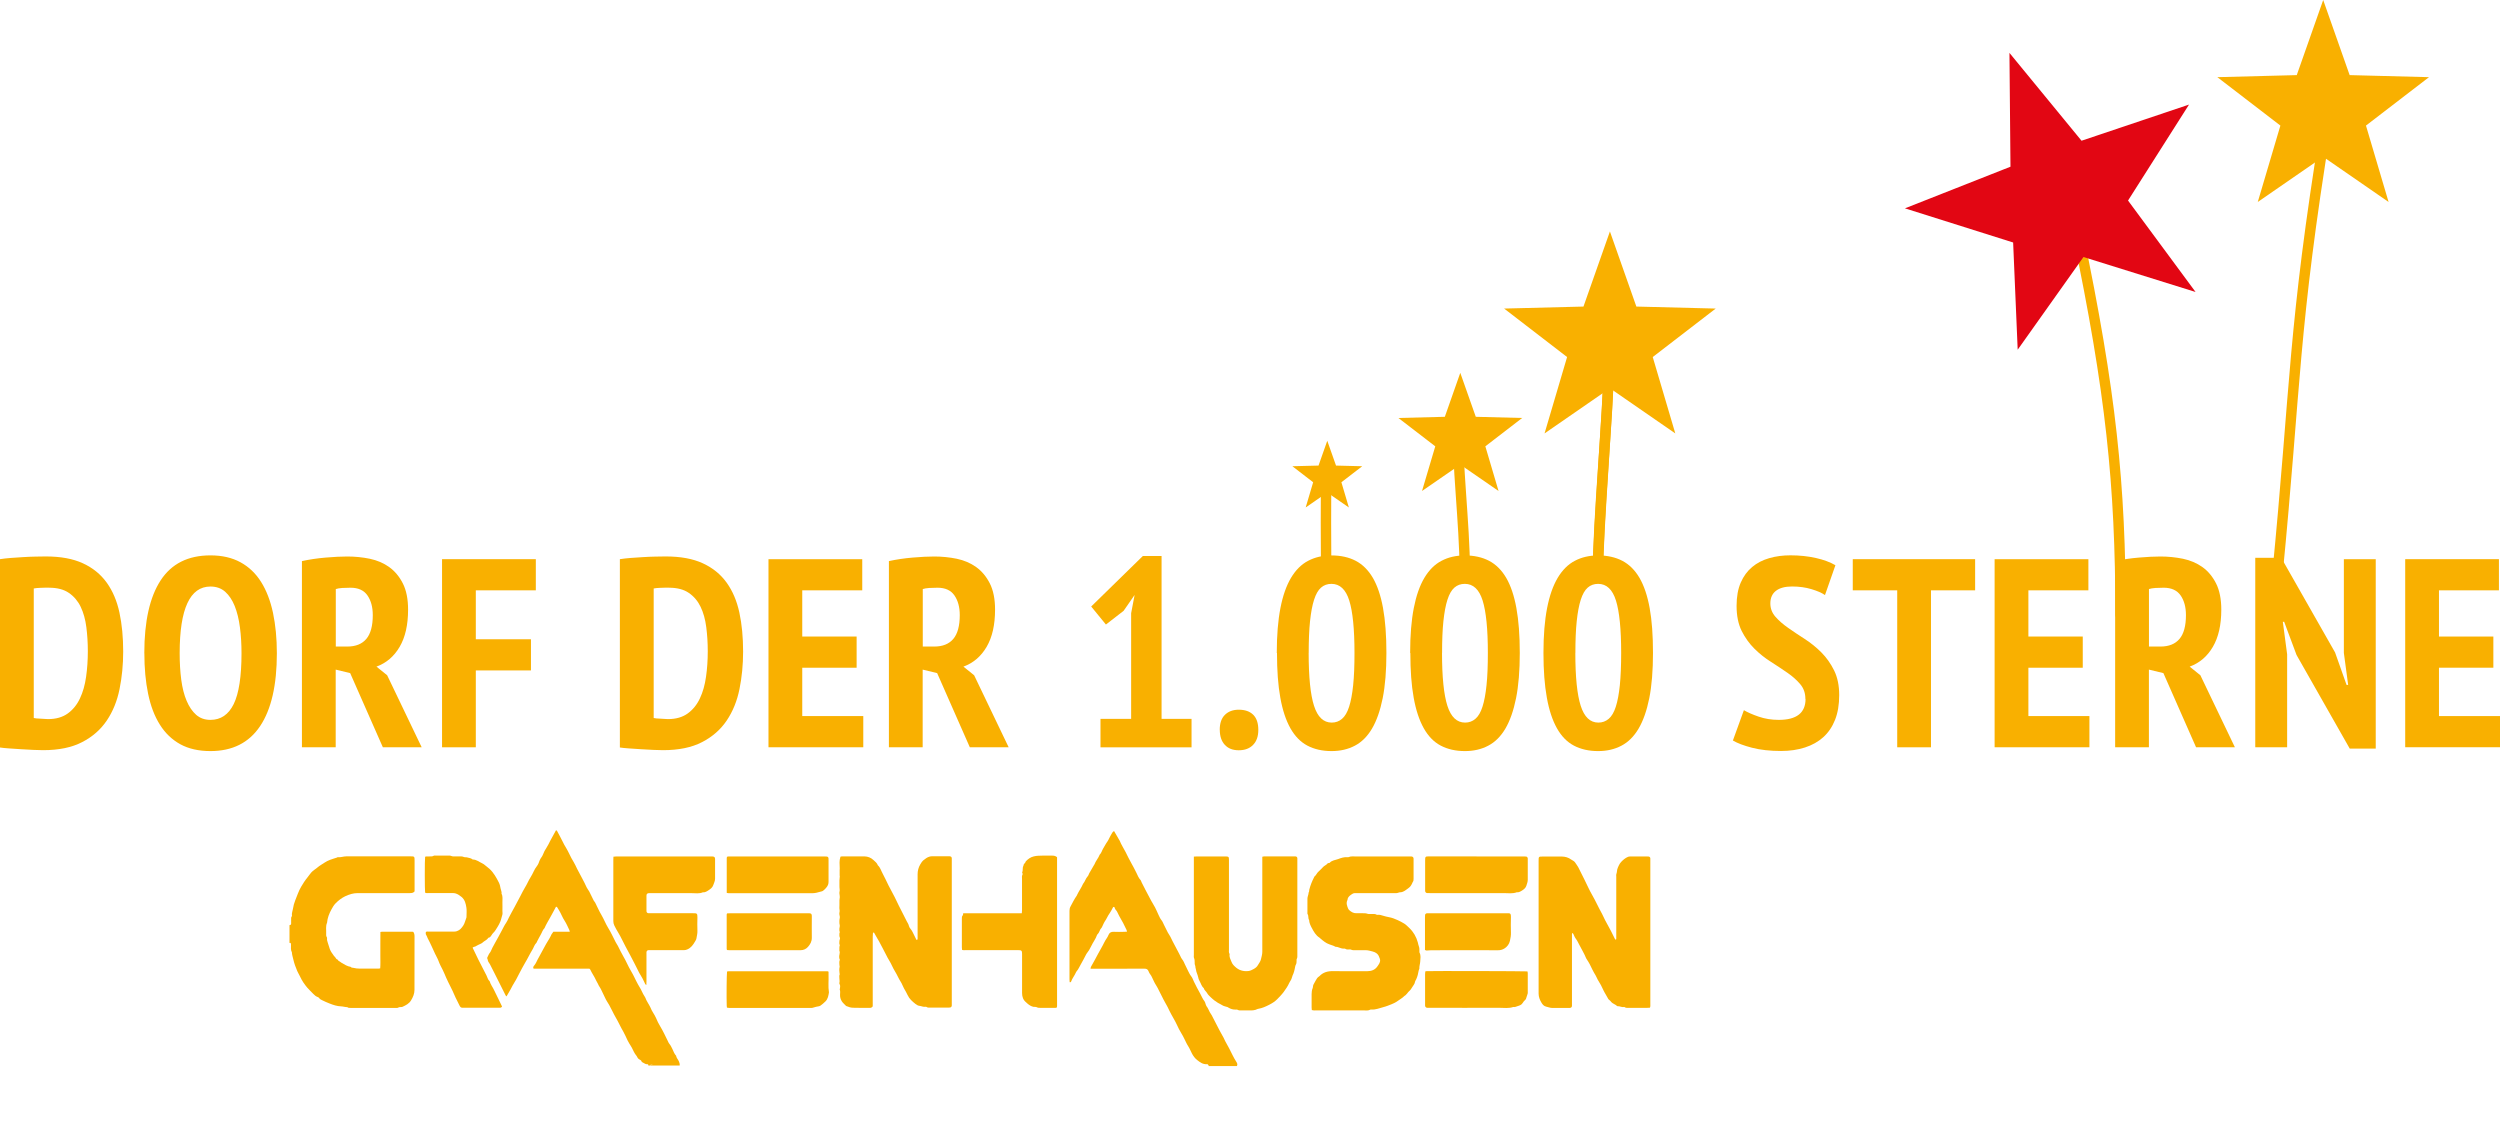<svg width="240" height="110" viewBox="0 0 240 110" fill="none" xmlns="http://www.w3.org/2000/svg">
<g clip-path="url(#clip0_4_172)">
<path d="M2.82759e-05 53.68C0.309 53.631 0.658 53.592 1.041 53.562C1.424 53.532 1.822 53.513 2.225 53.483C2.627 53.459 3.015 53.439 3.394 53.434C3.772 53.424 4.106 53.419 4.395 53.419C5.82 53.419 7.003 53.636 7.956 54.075C8.909 54.513 9.67 55.134 10.245 55.933C10.819 56.731 11.227 57.692 11.467 58.811C11.708 59.93 11.826 61.177 11.826 62.552C11.826 63.809 11.708 65.007 11.477 66.15C11.246 67.294 10.839 68.299 10.254 69.167C9.67 70.034 8.884 70.729 7.887 71.242C6.895 71.759 5.643 72.016 4.135 72.016C3.914 72.016 3.61 72.006 3.236 71.991C2.858 71.976 2.465 71.952 2.053 71.927C1.64 71.902 1.247 71.878 0.869 71.848C0.491 71.819 0.201 71.794 -0.005 71.759V53.675L2.82759e-05 53.68ZM4.729 56.416C4.454 56.416 4.174 56.416 3.895 56.431C3.61 56.441 3.394 56.46 3.241 56.495V68.93C3.29 68.945 3.384 68.96 3.511 68.97C3.639 68.98 3.777 68.984 3.924 68.994C4.071 69.004 4.209 69.009 4.337 69.019C4.464 69.029 4.553 69.034 4.607 69.034C5.378 69.034 6.011 68.851 6.507 68.492C7.003 68.132 7.396 67.649 7.676 67.047C7.961 66.446 8.157 65.751 8.265 64.972C8.378 64.189 8.432 63.37 8.432 62.508C8.432 61.719 8.383 60.95 8.29 60.211C8.197 59.472 8.015 58.821 7.75 58.264C7.485 57.707 7.106 57.259 6.62 56.923C6.134 56.588 5.5 56.421 4.729 56.421V56.416Z" fill="#F9B000"/>
<path d="M13.854 62.71C13.854 59.649 14.375 57.318 15.421 55.716C16.467 54.114 18.058 53.316 20.204 53.316C21.319 53.316 22.277 53.537 23.082 53.976C23.888 54.415 24.546 55.041 25.061 55.859C25.577 56.677 25.955 57.663 26.206 58.826C26.451 59.989 26.579 61.281 26.579 62.71C26.579 65.771 26.044 68.102 24.973 69.704C23.902 71.306 22.311 72.104 20.204 72.104C19.075 72.104 18.107 71.883 17.312 71.449C16.516 71.01 15.858 70.384 15.347 69.566C14.832 68.748 14.458 67.762 14.218 66.599C13.977 65.436 13.859 64.144 13.859 62.715L13.854 62.71ZM17.248 62.71C17.248 63.622 17.297 64.47 17.4 65.253C17.503 66.037 17.675 66.712 17.916 67.279C18.156 67.846 18.461 68.294 18.829 68.62C19.198 68.945 19.654 69.108 20.204 69.108C21.196 69.108 21.943 68.6 22.439 67.585C22.935 66.569 23.185 64.943 23.185 62.71C23.185 61.833 23.136 61.005 23.033 60.221C22.93 59.437 22.763 58.757 22.532 58.18C22.301 57.604 21.997 57.15 21.619 56.81C21.241 56.475 20.769 56.307 20.204 56.307C18.235 56.307 17.248 58.442 17.248 62.705V62.71Z" fill="#F9B000"/>
<path d="M28.995 53.863C29.697 53.71 30.454 53.596 31.259 53.528C32.065 53.459 32.757 53.424 33.341 53.424C34.078 53.424 34.8 53.498 35.502 53.641C36.205 53.789 36.828 54.055 37.364 54.439C37.899 54.824 38.341 55.351 38.675 56.012C39.009 56.672 39.176 57.515 39.176 58.525C39.176 59.989 38.906 61.177 38.365 62.099C37.825 63.02 37.084 63.651 36.141 63.996L37.167 64.825L40.482 71.74H36.755L33.616 64.618L32.227 64.282V71.74H28.985V53.858L28.995 53.863ZM32.236 62.069H33.341C34.147 62.069 34.756 61.823 35.168 61.335C35.581 60.847 35.787 60.083 35.787 59.053C35.787 58.279 35.615 57.648 35.271 57.155C34.928 56.662 34.387 56.421 33.651 56.421C33.376 56.421 33.111 56.431 32.855 56.445C32.6 56.465 32.394 56.495 32.236 56.549V62.069Z" fill="#F9B000"/>
<path d="M42.442 53.68H51.439V56.672H45.678V61.369H50.972V64.361H45.678V71.74H42.437V53.68H42.442Z" fill="#F9B000"/>
<path d="M59.513 53.68C59.822 53.631 60.171 53.592 60.554 53.562C60.937 53.532 61.335 53.513 61.737 53.483C62.14 53.459 62.528 53.439 62.906 53.434C63.284 53.424 63.618 53.419 63.908 53.419C65.332 53.419 66.516 53.636 67.469 54.075C68.421 54.513 69.183 55.134 69.757 55.933C70.332 56.731 70.739 57.692 70.98 58.811C71.221 59.93 71.338 61.177 71.338 62.552C71.338 63.809 71.221 65.007 70.99 66.15C70.759 67.294 70.351 68.299 69.767 69.167C69.183 70.034 68.397 70.729 67.4 71.242C66.408 71.759 65.155 72.016 63.648 72.016C63.427 72.016 63.122 72.006 62.749 71.991C62.371 71.976 61.978 71.952 61.565 71.927C61.153 71.902 60.76 71.878 60.382 71.848C60.004 71.819 59.714 71.794 59.508 71.759V53.675L59.513 53.68ZM64.242 56.416C63.967 56.416 63.687 56.416 63.407 56.431C63.122 56.441 62.906 56.46 62.754 56.495V68.93C62.803 68.945 62.896 68.96 63.024 68.97C63.152 68.98 63.289 68.984 63.437 68.994C63.584 69.004 63.721 69.009 63.849 69.019C63.977 69.029 64.065 69.034 64.119 69.034C64.89 69.034 65.524 68.851 66.02 68.492C66.516 68.132 66.909 67.649 67.189 67.047C67.474 66.446 67.67 65.751 67.778 64.972C67.891 64.189 67.945 63.37 67.945 62.508C67.945 61.719 67.896 60.95 67.802 60.211C67.709 59.472 67.528 58.821 67.262 58.264C66.997 57.707 66.619 57.259 66.133 56.923C65.647 56.588 65.013 56.421 64.242 56.421V56.416Z" fill="#F9B000"/>
<path d="M73.779 53.68H82.776V56.672H77.016V61.108H82.236V64.1H77.016V68.743H82.875V71.735H73.774V53.675L73.779 53.68Z" fill="#F9B000"/>
<path d="M85.345 53.863C86.047 53.71 86.803 53.596 87.609 53.528C88.414 53.459 89.107 53.424 89.691 53.424C90.428 53.424 91.15 53.498 91.852 53.641C92.554 53.789 93.178 54.055 93.713 54.439C94.249 54.824 94.691 55.351 95.025 56.012C95.359 56.672 95.526 57.515 95.526 58.525C95.526 59.989 95.255 61.177 94.715 62.099C94.175 63.02 93.433 63.651 92.49 63.996L93.517 64.825L96.832 71.74H93.104L89.966 64.618L88.576 64.282V71.74H85.335V53.858L85.345 53.863ZM88.586 62.069H89.691C90.497 62.069 91.106 61.823 91.518 61.335C91.931 60.847 92.137 60.083 92.137 59.053C92.137 58.279 91.965 57.648 91.621 57.155C91.278 56.662 90.737 56.421 90.001 56.421C89.726 56.421 89.46 56.431 89.205 56.445C88.95 56.465 88.743 56.495 88.586 56.549V62.069Z" fill="#F9B000"/>
<path d="M105.657 69.009H108.589V58.87L108.923 57.116L107.867 58.639L106.168 59.955L104.754 58.225L109.714 53.375H111.511V69.009H114.389V71.745H105.647V69.009H105.657Z" fill="#F9B000"/>
<path d="M117.095 70.064C117.095 69.428 117.262 68.945 117.596 68.62C117.93 68.294 118.372 68.132 118.922 68.132C119.521 68.132 119.983 68.294 120.312 68.62C120.636 68.945 120.798 69.428 120.798 70.064C120.798 70.7 120.631 71.163 120.297 71.508C119.963 71.853 119.506 72.025 118.922 72.025C118.338 72.025 117.91 71.853 117.586 71.508C117.262 71.163 117.1 70.68 117.1 70.064H117.095Z" fill="#F9B000"/>
<path d="M122.571 62.685C122.571 61 122.689 59.565 122.92 58.377C123.15 57.19 123.489 56.224 123.936 55.474C124.383 54.725 124.928 54.178 125.581 53.838C126.235 53.493 126.976 53.321 127.821 53.321C128.71 53.321 129.486 53.493 130.149 53.838C130.807 54.183 131.357 54.73 131.794 55.474C132.231 56.224 132.555 57.19 132.771 58.377C132.987 59.565 133.095 61 133.095 62.685C133.095 64.371 132.978 65.84 132.737 67.033C132.496 68.225 132.152 69.201 131.71 69.951C131.268 70.7 130.718 71.247 130.065 71.587C129.412 71.932 128.67 72.104 127.831 72.104C126.942 72.104 126.166 71.927 125.503 71.577C124.845 71.227 124.3 70.665 123.872 69.901C123.445 69.137 123.121 68.161 122.91 66.974C122.694 65.786 122.591 64.361 122.591 62.69L122.571 62.685ZM125.631 62.685C125.631 64.992 125.802 66.683 126.146 67.757C126.49 68.832 127.055 69.369 127.845 69.369C128.224 69.369 128.553 69.251 128.833 69.009C129.117 68.768 129.343 68.383 129.515 67.846C129.687 67.314 129.815 66.624 129.903 65.781C129.992 64.938 130.031 63.908 130.031 62.685C130.031 60.398 129.864 58.722 129.53 57.653C129.196 56.588 128.626 56.051 127.821 56.051C127.428 56.051 127.094 56.169 126.819 56.411C126.544 56.652 126.323 57.037 126.151 57.574C125.979 58.106 125.852 58.797 125.763 59.639C125.675 60.482 125.635 61.498 125.635 62.685H125.631Z" fill="#F9B000"/>
<path d="M135.374 62.685C135.374 61 135.492 59.565 135.723 58.377C135.954 57.19 136.293 56.224 136.739 55.474C137.186 54.725 137.731 54.178 138.385 53.838C139.038 53.493 139.779 53.321 140.624 53.321C141.513 53.321 142.289 53.493 142.952 53.838C143.61 54.183 144.16 54.73 144.597 55.474C145.034 56.224 145.358 57.19 145.574 58.377C145.791 59.565 145.899 61 145.899 62.685C145.899 64.371 145.781 65.84 145.54 67.033C145.299 68.225 144.956 69.201 144.514 69.951C144.072 70.7 143.522 71.247 142.868 71.587C142.215 71.932 141.474 72.104 140.634 72.104C139.745 72.104 138.969 71.927 138.306 71.577C137.643 71.227 137.103 70.665 136.676 69.901C136.248 69.137 135.924 68.161 135.713 66.974C135.497 65.786 135.394 64.361 135.394 62.69L135.374 62.685ZM138.434 62.685C138.434 64.992 138.606 66.683 138.949 67.757C139.293 68.832 139.858 69.369 140.649 69.369C141.027 69.369 141.356 69.251 141.636 69.009C141.921 68.768 142.147 68.383 142.318 67.846C142.49 67.314 142.618 66.624 142.706 65.781C142.795 64.938 142.834 63.908 142.834 62.685C142.834 60.398 142.667 58.722 142.333 57.653C141.999 56.588 141.43 56.051 140.624 56.051C140.231 56.051 139.897 56.169 139.622 56.411C139.347 56.652 139.126 57.037 138.954 57.574C138.782 58.106 138.655 58.797 138.566 59.639C138.478 60.482 138.439 61.498 138.439 62.685H138.434Z" fill="#F9B000"/>
<path d="M148.172 62.685C148.172 61 148.29 59.565 148.521 58.377C148.752 57.19 149.091 56.224 149.538 55.474C149.985 54.725 150.53 54.178 151.183 53.838C151.836 53.493 152.578 53.321 153.418 53.321C154.306 53.321 155.082 53.493 155.745 53.838C156.403 54.183 156.954 54.73 157.391 55.474C157.828 56.224 158.152 57.19 158.368 58.377C158.584 59.565 158.687 61 158.687 62.685C158.687 64.371 158.569 65.84 158.329 67.033C158.088 68.23 157.744 69.201 157.302 69.951C156.86 70.7 156.31 71.247 155.657 71.587C155.004 71.932 154.262 72.104 153.418 72.104C152.529 72.104 151.753 71.927 151.09 71.577C150.427 71.227 149.886 70.665 149.459 69.901C149.032 69.137 148.708 68.161 148.497 66.974C148.281 65.786 148.172 64.361 148.172 62.69V62.685ZM151.232 62.685C151.232 64.992 151.404 66.683 151.748 67.757C152.092 68.832 152.656 69.369 153.442 69.369C153.82 69.369 154.149 69.251 154.434 69.009C154.719 68.768 154.945 68.383 155.117 67.846C155.289 67.314 155.416 66.624 155.505 65.781C155.588 64.938 155.632 63.908 155.632 62.685C155.632 60.398 155.465 58.722 155.132 57.653C154.798 56.588 154.228 56.051 153.422 56.051C153.03 56.051 152.696 56.169 152.421 56.411C152.146 56.652 151.925 57.037 151.753 57.574C151.581 58.106 151.453 58.797 151.365 59.639C151.276 60.482 151.237 61.498 151.237 62.685H151.232Z" fill="#F9B000"/>
<path d="M173.317 67.097C173.317 66.545 173.155 66.076 172.831 65.692C172.507 65.308 172.099 64.938 171.608 64.598C171.117 64.258 170.587 63.903 170.012 63.538C169.438 63.178 168.907 62.754 168.421 62.271C167.935 61.788 167.527 61.221 167.198 60.566C166.874 59.91 166.712 59.112 166.712 58.166C166.712 57.288 166.844 56.544 167.11 55.933C167.375 55.322 167.738 54.824 168.205 54.434C168.671 54.045 169.217 53.764 169.85 53.582C170.484 53.399 171.161 53.311 171.883 53.311C172.757 53.311 173.573 53.399 174.324 53.567C175.08 53.739 175.704 53.971 176.2 54.262L175.198 57.126C174.904 56.919 174.471 56.731 173.902 56.559C173.327 56.386 172.708 56.303 172.035 56.303C171.363 56.303 170.852 56.441 170.493 56.717C170.135 56.992 169.953 57.397 169.953 57.929C169.953 58.412 170.115 58.836 170.439 59.206C170.764 59.575 171.171 59.935 171.662 60.275C172.148 60.62 172.684 60.975 173.258 61.345C173.833 61.714 174.363 62.143 174.854 62.636C175.341 63.124 175.748 63.701 176.077 64.366C176.401 65.026 176.564 65.815 176.564 66.727C176.564 67.639 176.431 68.432 176.166 69.103C175.901 69.773 175.522 70.33 175.036 70.769C174.55 71.207 173.961 71.538 173.273 71.759C172.59 71.981 171.824 72.094 170.985 72.094C169.924 72.094 168.991 71.991 168.195 71.784C167.399 71.577 166.786 71.345 166.358 71.089L167.414 68.176C167.758 68.383 168.229 68.59 168.829 68.797C169.428 69.004 170.071 69.108 170.759 69.108C172.473 69.108 173.332 68.437 173.332 67.097H173.317Z" fill="#F9B000"/>
<path d="M189.617 56.672H185.374V71.74H182.133V56.672H177.865V53.68H189.612V56.672H189.617Z" fill="#F9B000"/>
<path d="M191.488 53.68H200.485V56.672H194.725V61.108H199.945V64.1H194.725V68.743H200.584V71.735H191.483V53.675L191.488 53.68Z" fill="#F9B000"/>
<path d="M203.059 53.863C203.761 53.71 204.513 53.596 205.323 53.528C206.128 53.459 206.821 53.424 207.405 53.424C208.142 53.424 208.859 53.498 209.566 53.641C210.268 53.789 210.892 54.055 211.432 54.439C211.972 54.824 212.41 55.351 212.744 56.012C213.077 56.672 213.244 57.515 213.244 58.525C213.244 59.989 212.974 61.177 212.434 62.099C211.894 63.02 211.152 63.651 210.209 63.996L211.236 64.825L214.551 71.74H210.823L207.685 64.618L206.295 64.282V71.74H203.054V53.858L203.059 53.863ZM206.3 62.069H207.405C208.211 62.069 208.82 61.823 209.232 61.335C209.645 60.847 209.851 60.083 209.851 59.053C209.851 58.279 209.679 57.648 209.335 57.155C208.991 56.667 208.451 56.421 207.715 56.421C207.44 56.421 207.174 56.431 206.919 56.445C206.664 56.465 206.457 56.495 206.3 56.549V62.069Z" fill="#F9B000"/>
<path d="M220.464 62.868L219.28 59.694H219.152L219.565 62.813V71.74H216.505V53.552H219L224.167 62.636L225.272 65.756H225.424L225.011 62.685V53.68H228.071V71.868H225.576L220.459 62.863L220.464 62.868Z" fill="#F9B000"/>
<path d="M230.9 53.68H239.897V56.672H234.141V61.108H239.362V64.1H234.141V68.743H240V71.735H230.9V53.675V53.68Z" fill="#F9B000"/>
<path d="M127.31 54.745C127.3 52.034 127.261 48.357 127.335 45.646" stroke="#F9B000" stroke-miterlimit="10"/>
<path d="M140.619 54.745C140.604 50.299 139.858 44.483 139.966 40.298" stroke="#F9B000" stroke-linecap="round" stroke-linejoin="round"/>
<path d="M140.187 35.793L138.704 40.013L134.245 40.126L137.786 42.847L136.514 47.135L140.187 44.601L143.861 47.135L142.593 42.847L146.129 40.126L141.675 40.013L140.187 35.793Z" fill="#F9B000"/>
<path d="M153.403 55.055C153.398 51.093 154.4 38.938 154.459 34.98L153.403 55.055Z" fill="#032859"/>
<path d="M153.403 55.055C153.398 51.093 154.4 38.938 154.459 34.98" stroke="#F9B000" stroke-miterlimit="10"/>
<path d="M153.403 55.055C153.393 50.067 154.385 39.84 154.459 34.98" stroke="#F9B000" stroke-linecap="round" stroke-linejoin="round"/>
<path d="M218.612 55.346C220.439 36.666 220.105 31.732 223.317 11.923" stroke="#F9B000" stroke-linecap="round" stroke-linejoin="round"/>
<path d="M203.579 59.028C203.56 46.391 202.661 37.721 199.449 22.283" stroke="#F9B000" stroke-linecap="round" stroke-linejoin="round"/>
<path d="M62.238 102.294C62.248 102.22 62.219 102.161 62.145 102.166C61.998 102.175 61.885 102.102 61.767 102.033C61.688 101.988 61.6 101.964 61.565 101.85C61.551 101.801 61.482 101.761 61.428 101.732C61.31 101.673 61.222 101.594 61.172 101.471C61.143 101.397 61.084 101.333 61.035 101.269C60.878 101.062 60.78 100.82 60.662 100.588C60.598 100.46 60.51 100.342 60.436 100.219C60.367 100.1 60.298 99.987 60.239 99.864C60.102 99.583 59.989 99.292 59.832 99.026C59.567 98.582 59.365 98.104 59.1 97.661C58.874 97.276 58.702 96.862 58.481 96.478C58.417 96.359 58.339 96.251 58.27 96.133C58.231 96.069 58.191 96.009 58.162 95.945C58 95.61 57.843 95.27 57.676 94.935C57.597 94.777 57.479 94.644 57.416 94.477C57.371 94.363 57.288 94.26 57.239 94.146C57.077 93.772 56.831 93.446 56.664 93.077C56.654 93.052 56.62 93.032 56.581 92.993C54.803 92.993 53.005 92.993 51.223 92.993C51.139 92.86 51.228 92.756 51.282 92.692C51.429 92.52 51.508 92.318 51.606 92.126C51.763 91.82 51.93 91.524 52.097 91.224C52.308 90.834 52.519 90.44 52.76 90.065C52.834 89.952 52.878 89.824 52.941 89.705C52.991 89.617 53.054 89.538 53.118 89.449H54.7C54.685 89.38 54.68 89.331 54.66 89.291C54.513 88.996 54.39 88.68 54.209 88.404C53.992 88.084 53.87 87.714 53.668 87.389C53.605 87.285 53.541 87.172 53.472 87.073C53.462 87.054 53.413 87.059 53.374 87.049C53.187 87.394 53.01 87.744 52.814 88.084C52.627 88.419 52.426 88.744 52.274 89.099C52.087 89.281 52.028 89.533 51.9 89.745C51.778 89.952 51.675 90.164 51.562 90.376C51.537 90.42 51.527 90.479 51.493 90.514C51.306 90.691 51.247 90.943 51.12 91.154C50.864 91.569 50.663 92.012 50.407 92.431C50.196 92.776 50.024 93.141 49.828 93.496C49.685 93.757 49.563 94.038 49.401 94.284C49.253 94.501 49.15 94.738 49.023 94.965C48.89 95.186 48.767 95.413 48.625 95.655C48.59 95.615 48.556 95.595 48.541 95.561C48.188 94.856 47.834 94.151 47.48 93.446C47.333 93.151 47.181 92.855 47.029 92.559C46.994 92.495 46.955 92.436 46.911 92.377C46.822 92.268 46.837 92.121 46.773 92.002C46.758 91.973 46.773 91.918 46.798 91.884C46.876 91.751 46.911 91.598 47.019 91.475C47.127 91.342 47.181 91.164 47.259 91.007C47.441 90.647 47.652 90.302 47.844 89.942C47.967 89.715 48.089 89.489 48.212 89.257C48.33 89.04 48.433 88.808 48.581 88.606C48.688 88.458 48.757 88.276 48.841 88.108C49.018 87.758 49.214 87.413 49.401 87.069C49.592 86.723 49.774 86.374 49.956 86.023C50.103 85.748 50.231 85.462 50.398 85.2C50.599 84.885 50.731 84.53 50.933 84.22C51.164 83.87 51.282 83.466 51.547 83.14C51.67 82.992 51.733 82.79 51.802 82.608C51.881 82.391 52.062 82.233 52.136 82.011C52.21 81.799 52.323 81.593 52.45 81.405C52.603 81.178 52.711 80.932 52.834 80.695C53.005 80.365 53.192 80.045 53.379 79.7C53.413 79.724 53.462 79.739 53.477 79.769C53.659 80.109 53.845 80.444 54.012 80.789C54.115 80.996 54.214 81.198 54.341 81.39C54.469 81.588 54.567 81.809 54.675 82.021C54.798 82.263 54.906 82.504 55.058 82.731C55.191 82.938 55.284 83.175 55.397 83.397C55.702 83.998 56.045 84.575 56.32 85.191C56.384 85.329 56.492 85.447 56.566 85.58C56.689 85.812 56.802 86.043 56.91 86.28C56.964 86.393 57.013 86.507 57.101 86.6C57.131 86.63 57.145 86.669 57.165 86.709C57.357 87.088 57.524 87.483 57.74 87.842C57.98 88.246 58.142 88.69 58.388 89.084C58.658 89.518 58.864 89.981 59.095 90.43C59.159 90.558 59.247 90.676 59.316 90.805C59.483 91.125 59.63 91.46 59.817 91.771C60.102 92.244 60.298 92.761 60.583 93.23C60.834 93.639 61.011 94.082 61.246 94.501C61.33 94.654 61.428 94.797 61.511 94.955C61.595 95.112 61.664 95.275 61.747 95.433C61.831 95.591 61.949 95.733 62.002 95.896C62.052 96.049 62.15 96.167 62.214 96.305C62.282 96.443 62.386 96.571 62.44 96.714C62.572 97.079 62.828 97.375 62.98 97.73C63.093 97.996 63.215 98.267 63.368 98.508C63.657 98.977 63.879 99.479 64.124 99.967C64.163 100.051 64.198 100.145 64.262 100.214C64.389 100.357 64.458 100.529 64.546 100.697C64.659 100.919 64.723 101.165 64.905 101.347C64.93 101.549 65.082 101.692 65.165 101.87C65.229 102.008 65.268 102.141 65.249 102.294H62.666C62.562 102.121 62.543 102.121 62.43 102.269C62.425 102.279 62.42 102.284 62.415 102.294H62.224H62.238Z" fill="#F9B000"/>
<path d="M116.034 102.294C116.005 102.249 115.975 102.21 115.946 102.175C115.916 102.171 115.892 102.161 115.872 102.161C115.484 102.195 115.199 101.978 114.924 101.761C114.713 101.594 114.551 101.377 114.424 101.131C114.301 100.894 114.203 100.643 114.055 100.416C113.913 100.199 113.815 99.957 113.697 99.726C113.603 99.543 113.515 99.356 113.402 99.184C113.24 98.927 113.107 98.656 112.985 98.385C112.773 97.922 112.489 97.498 112.268 97.04C112.209 96.916 112.155 96.793 112.091 96.675C111.963 96.438 111.826 96.207 111.703 95.97C111.506 95.591 111.325 95.206 111.128 94.831C111.025 94.629 110.883 94.447 110.789 94.235C110.721 94.082 110.647 93.934 110.573 93.782C110.539 93.708 110.5 93.639 110.446 93.57C110.367 93.476 110.308 93.363 110.264 93.249C110.19 93.052 110.067 92.988 109.856 92.993C108.628 93.003 107.396 92.998 106.168 92.998C105.78 92.998 105.392 92.998 104.999 92.998C104.906 92.998 104.812 92.998 104.69 92.998C104.709 92.919 104.709 92.855 104.734 92.811C104.862 92.574 104.999 92.342 105.127 92.106C105.328 91.741 105.51 91.371 105.721 91.016C105.913 90.696 106.045 90.346 106.266 90.041C106.325 89.957 106.369 89.863 106.409 89.769C106.502 89.533 106.664 89.439 106.919 89.454C107.253 89.474 107.592 89.459 107.926 89.454C108.01 89.454 108.093 89.444 108.196 89.439C108.182 89.375 108.172 89.326 108.152 89.281C108.044 89.055 107.936 88.828 107.823 88.611C107.7 88.385 107.573 88.163 107.445 87.936C107.425 87.901 107.41 87.862 107.391 87.828C107.298 87.665 107.248 87.483 107.111 87.344C107.042 87.275 107.022 87.162 106.978 87.073C106.914 87.049 106.875 87.059 106.841 87.118C106.738 87.31 106.644 87.512 106.517 87.685C106.335 87.931 106.237 88.217 106.055 88.463C105.976 88.572 105.937 88.705 105.873 88.823C105.814 88.932 105.785 89.055 105.687 89.144C105.628 89.198 105.603 89.286 105.569 89.36C105.52 89.474 105.466 89.587 105.372 89.676C105.348 89.695 105.328 89.725 105.318 89.75C105.186 90.149 104.916 90.474 104.744 90.854C104.636 91.095 104.488 91.327 104.321 91.539C104.302 91.564 104.287 91.588 104.272 91.618C104.091 91.958 103.924 92.303 103.727 92.633C103.609 92.835 103.521 93.057 103.359 93.239C103.324 93.279 103.305 93.328 103.28 93.373C103.153 93.668 102.936 93.92 102.828 94.225C102.809 94.275 102.774 94.314 102.686 94.289C102.686 94.196 102.671 94.092 102.671 93.993C102.671 92.737 102.671 91.485 102.671 90.228C102.671 89.301 102.671 88.37 102.671 87.443C102.671 87.29 102.696 87.157 102.769 87.024C102.961 86.669 103.138 86.305 103.374 85.974C103.383 85.96 103.388 85.935 103.398 85.915C103.57 85.545 103.816 85.22 103.973 84.85C104.164 84.629 104.223 84.328 104.429 84.111C104.498 84.042 104.513 83.924 104.567 83.835C104.714 83.574 104.867 83.313 105.019 83.056C105.033 83.032 105.058 83.002 105.068 82.978C105.191 82.642 105.446 82.381 105.569 82.051C105.741 81.888 105.785 81.652 105.903 81.459C106.045 81.233 106.158 80.991 106.32 80.774C106.389 80.686 106.428 80.572 106.482 80.474C106.58 80.291 106.674 80.104 106.782 79.931C106.821 79.862 106.9 79.818 106.949 79.779C107.116 80.07 107.278 80.346 107.44 80.626C107.455 80.651 107.479 80.676 107.489 80.705C107.641 81.095 107.877 81.44 108.064 81.809C108.24 82.159 108.407 82.519 108.604 82.859C108.781 83.175 108.953 83.495 109.11 83.82C109.218 84.042 109.301 84.279 109.478 84.466C109.542 84.53 109.557 84.634 109.601 84.717C109.841 85.186 110.077 85.664 110.333 86.127C110.47 86.378 110.598 86.64 110.755 86.886C110.951 87.192 111.074 87.537 111.236 87.867C111.315 88.034 111.388 88.202 111.511 88.35C111.609 88.468 111.659 88.621 111.732 88.764C111.811 88.922 111.889 89.079 111.968 89.237C112.056 89.424 112.15 89.607 112.268 89.779C112.39 89.957 112.464 90.164 112.567 90.356C112.778 90.76 112.994 91.164 113.206 91.569C113.24 91.633 113.279 91.697 113.304 91.766C113.353 91.904 113.431 92.022 113.52 92.14C113.623 92.268 113.677 92.431 113.751 92.579C113.854 92.791 113.952 93.013 114.065 93.225C114.153 93.387 114.222 93.56 114.345 93.708C114.468 93.856 114.536 94.053 114.615 94.235C114.792 94.624 115.008 94.994 115.209 95.369C115.347 95.625 115.45 95.896 115.637 96.128C115.686 96.187 115.7 96.281 115.73 96.359C115.759 96.438 115.774 96.527 115.823 96.591C115.961 96.763 116.034 96.971 116.137 97.163C116.196 97.271 116.275 97.37 116.334 97.478C116.471 97.734 116.604 97.991 116.732 98.252C116.958 98.73 117.228 99.184 117.478 99.647C117.527 99.741 117.562 99.839 117.611 99.933C117.738 100.169 117.876 100.401 117.999 100.643C118.22 101.076 118.421 101.52 118.686 101.934C118.765 102.057 118.834 102.195 118.74 102.343C117.837 102.343 116.933 102.343 116.029 102.343L116.034 102.294Z" fill="#F9B000"/>
<path d="M27.807 88.808C27.885 88.799 27.949 88.769 27.949 88.675C27.949 88.547 27.949 88.424 27.949 88.296C27.949 88.182 27.929 88.064 28.013 87.966C28.028 87.951 28.032 87.926 28.028 87.906C27.988 87.68 28.087 87.473 28.121 87.256C28.16 86.975 28.239 86.694 28.347 86.423C28.524 85.994 28.666 85.545 28.902 85.141C29.088 84.821 29.29 84.505 29.526 84.22C29.648 84.067 29.756 83.904 29.889 83.751C30.066 83.549 30.301 83.436 30.493 83.263C30.591 83.175 30.709 83.101 30.822 83.027C30.935 82.953 31.053 82.889 31.161 82.81C31.318 82.697 31.505 82.618 31.686 82.544C31.898 82.46 32.118 82.406 32.33 82.332C32.359 82.322 32.389 82.292 32.413 82.292C32.698 82.327 32.968 82.209 33.248 82.209C35.296 82.209 37.344 82.209 39.397 82.209C39.79 82.209 39.8 82.213 39.8 82.618C39.8 83.515 39.8 84.412 39.8 85.309V85.575C39.662 85.738 39.495 85.738 39.323 85.738C37.663 85.738 36.003 85.738 34.343 85.738C33.906 85.738 33.513 85.861 33.125 86.048C32.782 86.216 32.492 86.442 32.227 86.709C32.055 86.881 31.937 87.088 31.824 87.295C31.603 87.694 31.436 88.118 31.397 88.582C31.249 88.912 31.328 89.267 31.313 89.607C31.308 89.73 31.294 89.858 31.377 89.972C31.397 90.001 31.401 90.055 31.397 90.095C31.377 90.248 31.431 90.381 31.475 90.524C31.539 90.721 31.593 90.918 31.662 91.11C31.75 91.347 31.902 91.544 32.045 91.746C32.109 91.84 32.217 91.913 32.256 92.012C32.3 92.121 32.457 92.086 32.467 92.214C32.59 92.273 32.683 92.367 32.801 92.436C33.076 92.599 33.346 92.771 33.67 92.82C33.734 92.914 33.833 92.889 33.926 92.914C34.328 93.022 34.736 92.978 35.139 92.983C35.547 92.988 35.959 92.983 36.367 92.983C36.406 92.983 36.445 92.973 36.499 92.963C36.534 92.569 36.514 92.18 36.514 91.79C36.514 91.411 36.514 91.031 36.514 90.652C36.514 90.262 36.509 89.873 36.519 89.469C36.583 89.459 36.632 89.444 36.681 89.444C37.648 89.444 38.616 89.444 39.578 89.444C39.608 89.444 39.642 89.454 39.672 89.459C39.775 89.592 39.795 89.74 39.795 89.903C39.795 91.613 39.795 93.318 39.79 95.029C39.79 95.398 39.652 95.724 39.456 96.044C39.259 96.364 38.96 96.502 38.65 96.65C38.616 96.67 38.572 96.67 38.528 96.675C38.424 96.68 38.321 96.675 38.223 96.734C38.169 96.769 38.081 96.759 38.007 96.759C36.558 96.759 35.109 96.759 33.656 96.759C33.553 96.759 33.444 96.769 33.356 96.695C33.346 96.69 33.337 96.685 33.327 96.685C33.13 96.685 32.934 96.616 32.742 96.611C32.349 96.596 31.996 96.478 31.637 96.335C31.397 96.241 31.161 96.138 30.93 96.024C30.817 95.97 30.704 95.921 30.635 95.807C30.611 95.768 30.557 95.738 30.508 95.719C30.336 95.659 30.203 95.551 30.08 95.418C29.889 95.211 29.673 95.024 29.491 94.807C29.216 94.481 28.98 94.132 28.804 93.742C28.72 93.565 28.612 93.397 28.533 93.215C28.386 92.865 28.249 92.505 28.165 92.13C28.111 91.889 28.028 91.652 28.018 91.401C27.89 91.189 27.944 90.952 27.934 90.726C27.934 90.671 27.934 90.617 27.92 90.568C27.9 90.504 27.846 90.509 27.792 90.524V88.813L27.807 88.808Z" fill="#F9B000"/>
<path d="M62.43 102.294C62.43 102.294 62.44 102.279 62.444 102.269C62.557 102.121 62.577 102.121 62.68 102.294H62.43Z" fill="#F9B000"/>
<path d="M83.881 89.513C83.847 89.543 83.808 89.558 83.803 89.577C83.793 89.681 83.783 89.784 83.783 89.893C83.783 92.012 83.783 94.132 83.783 96.251C83.783 96.379 83.783 96.502 83.783 96.606C83.71 96.709 83.636 96.754 83.528 96.754C82.983 96.754 82.433 96.763 81.888 96.744C81.686 96.739 81.48 96.68 81.288 96.596C81.269 96.586 81.244 96.586 81.229 96.576C81.092 96.423 80.92 96.3 80.807 96.113C80.689 95.916 80.635 95.719 80.645 95.487C80.65 95.319 80.679 95.152 80.615 94.989C80.601 94.96 80.635 94.91 80.64 94.871C80.65 94.738 80.684 94.6 80.596 94.472C80.576 94.442 80.571 94.388 80.581 94.348C80.625 94.205 80.581 94.067 80.581 93.929C80.581 93.796 80.547 93.658 80.615 93.525C80.625 93.506 80.601 93.466 80.596 93.436C80.566 93.23 80.557 93.018 80.606 92.811C80.611 92.786 80.606 92.756 80.606 92.732C80.606 92.712 80.586 92.692 80.586 92.673C80.586 92.495 80.542 92.313 80.625 92.145C80.542 91.978 80.552 91.79 80.591 91.623C80.625 91.49 80.63 91.386 80.581 91.268C80.571 91.238 80.581 91.204 80.581 91.174C80.581 91.026 80.571 90.879 80.625 90.736C80.547 90.607 80.581 90.469 80.586 90.331C80.586 90.243 80.65 90.149 80.64 90.06C80.63 89.981 80.576 89.912 80.581 89.824C80.591 89.71 80.561 89.592 80.625 89.484C80.571 89.38 80.576 89.262 80.581 89.153C80.586 89.04 80.64 88.922 80.615 88.818C80.591 88.715 80.576 88.611 80.581 88.508C80.581 88.385 80.581 88.261 80.615 88.133C80.645 88.034 80.601 87.906 80.581 87.793C80.552 87.65 80.63 87.512 80.601 87.364C80.566 87.211 80.586 87.049 80.586 86.891C80.586 86.743 80.586 86.595 80.586 86.447C80.586 86.344 80.611 86.24 80.62 86.137C80.62 86.107 80.62 86.083 80.615 86.053C80.606 85.969 80.606 85.885 80.586 85.807C80.557 85.659 80.635 85.526 80.606 85.378C80.581 85.245 80.591 85.107 80.586 84.969C80.586 84.821 80.581 84.673 80.586 84.525C80.591 84.392 80.611 84.254 80.62 84.121C80.62 84.096 80.606 84.067 80.606 84.042C80.606 83.865 80.601 83.687 80.606 83.51C80.606 83.475 80.615 83.441 80.615 83.401C80.601 83.204 80.601 83.002 80.596 82.805C80.596 82.716 80.601 82.627 80.615 82.539C80.63 82.445 80.66 82.356 80.684 82.243C80.724 82.233 80.782 82.213 80.841 82.213C81.553 82.213 82.271 82.204 82.983 82.213C83.312 82.218 83.616 82.337 83.857 82.568C84.014 82.716 84.201 82.849 84.274 83.071C84.51 83.278 84.579 83.584 84.726 83.845C84.932 84.215 85.099 84.609 85.291 84.989C85.487 85.378 85.703 85.752 85.9 86.142C86.032 86.398 86.15 86.669 86.278 86.925C86.533 87.438 86.794 87.946 87.054 88.454C87.123 88.591 87.216 88.71 87.25 88.868C87.275 88.976 87.334 89.084 87.408 89.168C87.579 89.36 87.658 89.597 87.776 89.814C87.85 89.952 87.913 90.09 87.972 90.218C88.066 90.238 88.085 90.188 88.09 90.134C88.09 90.041 88.09 89.947 88.09 89.848C88.09 87.877 88.09 85.905 88.09 83.934C88.09 83.589 88.174 83.273 88.346 82.982C88.434 82.83 88.532 82.672 88.67 82.568C88.837 82.435 89.013 82.297 89.23 82.238C89.298 82.218 89.372 82.204 89.441 82.204C89.986 82.204 90.536 82.204 91.081 82.204C91.111 82.204 91.145 82.204 91.174 82.204C91.307 82.218 91.366 82.273 91.371 82.401C91.376 82.485 91.371 82.568 91.371 82.652C91.371 87.197 91.371 91.741 91.371 96.285C91.371 96.369 91.371 96.453 91.371 96.537C91.361 96.645 91.297 96.709 91.194 96.724C91.13 96.734 91.066 96.729 91.007 96.729C90.428 96.729 89.853 96.729 89.274 96.729C89.161 96.729 89.043 96.744 88.94 96.665C88.915 96.65 88.876 96.64 88.851 96.65C88.645 96.69 88.463 96.581 88.267 96.561C88.129 96.547 87.987 96.463 87.879 96.374C87.584 96.138 87.299 95.896 87.132 95.531C87.029 95.309 86.907 95.098 86.784 94.886C86.666 94.679 86.597 94.442 86.465 94.245C86.258 93.934 86.126 93.579 85.929 93.269C85.713 92.934 85.585 92.559 85.374 92.224C85.129 91.835 84.957 91.411 84.731 91.016C84.559 90.721 84.427 90.405 84.24 90.119C84.107 89.922 84.019 89.701 83.886 89.493L83.881 89.513Z" fill="#F9B000"/>
<path d="M158.378 96.739C158.294 96.739 158.201 96.754 158.108 96.754C157.508 96.754 156.909 96.754 156.31 96.754C156.197 96.754 156.079 96.769 155.976 96.69C155.957 96.675 155.912 96.67 155.888 96.675C155.682 96.714 155.505 96.581 155.303 96.596C155.284 96.596 155.259 96.596 155.244 96.581C155.073 96.409 154.812 96.364 154.66 96.167C154.611 96.103 154.547 96.039 154.483 95.99C154.395 95.926 154.356 95.837 154.306 95.743C154.193 95.512 154.036 95.305 153.928 95.063C153.786 94.743 153.624 94.427 153.432 94.132C153.329 93.979 153.275 93.791 153.177 93.634C152.961 93.289 152.789 92.924 152.612 92.559C152.553 92.441 152.475 92.328 152.406 92.214C152.362 92.145 152.308 92.076 152.273 92.002C152.092 91.549 151.831 91.13 151.61 90.696C151.502 90.484 151.399 90.272 151.252 90.08C151.158 89.957 151.114 89.804 151.045 89.666C151.026 89.632 150.996 89.602 150.977 89.577C150.903 89.587 150.908 89.632 150.908 89.671C150.908 89.764 150.908 89.858 150.908 89.957C150.908 92.066 150.908 94.176 150.908 96.285C150.908 96.379 150.908 96.478 150.908 96.571C150.903 96.675 150.834 96.744 150.726 96.759C150.662 96.769 150.599 96.763 150.54 96.763C150.034 96.763 149.533 96.763 149.027 96.763C148.816 96.763 148.624 96.68 148.423 96.635C148.212 96.591 148.074 96.418 147.981 96.256C147.824 95.995 147.706 95.709 147.706 95.383C147.711 91.135 147.706 86.886 147.706 82.637C147.706 82.233 147.711 82.228 148.109 82.228C148.718 82.228 149.327 82.228 149.936 82.228C150.27 82.228 150.574 82.327 150.839 82.519C150.962 82.608 151.119 82.657 151.212 82.8C151.311 82.958 151.429 83.101 151.517 83.263C151.723 83.658 151.915 84.062 152.116 84.461C152.357 84.944 152.573 85.447 152.843 85.91C153.187 86.502 153.457 87.132 153.796 87.729C153.904 87.921 153.977 88.128 154.081 88.32C154.267 88.68 154.469 89.03 154.66 89.39C154.783 89.626 154.896 89.873 155.019 90.115C155.038 90.149 155.068 90.179 155.087 90.208C155.156 90.203 155.161 90.159 155.161 90.119C155.161 90.026 155.161 89.932 155.161 89.834C155.161 87.936 155.161 86.038 155.161 84.141C155.161 84.067 155.141 83.983 155.166 83.919C155.23 83.771 155.22 83.613 155.254 83.465C155.289 83.327 155.357 83.199 155.416 83.066C155.529 82.82 155.721 82.642 155.922 82.475C155.976 82.43 156.04 82.391 156.099 82.352C156.217 82.282 156.335 82.223 156.477 82.223C157.032 82.223 157.592 82.223 158.147 82.223C158.191 82.223 158.23 82.223 158.275 82.228C158.363 82.243 158.422 82.307 158.432 82.396C158.437 82.47 158.432 82.544 158.432 82.618C158.432 87.216 158.432 91.81 158.432 96.409C158.432 96.512 158.451 96.621 158.392 96.739H158.378Z" fill="#F9B000"/>
<path d="M125.935 96.975C125.93 96.892 125.915 96.808 125.915 96.724C125.915 96.29 125.906 95.857 125.915 95.428C125.92 95.24 125.935 95.043 126.009 94.881C126.063 94.757 126.033 94.629 126.092 94.521C126.161 94.393 126.235 94.265 126.303 94.136C126.387 93.979 126.475 93.831 126.632 93.737C126.642 93.732 126.647 93.722 126.657 93.718C127.011 93.343 127.453 93.22 127.958 93.23C129.063 93.244 130.163 93.23 131.268 93.234C131.666 93.234 132.01 93.101 132.236 92.766C132.359 92.584 132.511 92.401 132.491 92.155C132.486 92.056 132.437 91.978 132.408 91.894C132.305 91.583 132.089 91.426 131.784 91.347C131.563 91.293 131.352 91.219 131.121 91.219C130.817 91.219 130.512 91.219 130.208 91.219C130.031 91.219 129.854 91.243 129.682 91.159C129.623 91.13 129.54 91.15 129.466 91.15C129.363 91.15 129.255 91.159 129.162 91.09C129.132 91.071 129.083 91.061 129.039 91.066C128.877 91.076 128.729 91.036 128.582 90.977C128.474 90.938 128.371 90.893 128.253 90.898C128.189 90.898 128.125 90.839 128.057 90.814C127.914 90.76 127.767 90.706 127.62 90.657C127.286 90.543 127.025 90.322 126.765 90.1C126.731 90.07 126.706 90.041 126.672 90.016C126.313 89.794 126.117 89.429 125.93 89.079C125.807 88.848 125.685 88.596 125.675 88.32C125.552 88.153 125.65 87.926 125.527 87.754C125.498 87.709 125.518 87.63 125.513 87.566C125.513 87.132 125.518 86.699 125.513 86.27C125.513 86.068 125.626 85.891 125.626 85.688C125.699 85.609 125.665 85.506 125.689 85.417C125.793 85.003 125.95 84.609 126.146 84.229C126.161 84.2 126.166 84.165 126.19 84.146C126.362 84.017 126.416 83.805 126.583 83.668C126.745 83.534 126.878 83.367 127.03 83.219C127.158 83.096 127.335 83.037 127.448 82.889C127.467 82.864 127.521 82.859 127.561 82.849C127.59 82.84 127.634 82.849 127.649 82.83C127.865 82.583 128.189 82.573 128.464 82.47C128.749 82.361 129.049 82.258 129.373 82.292C129.392 82.292 129.417 82.297 129.437 82.292C129.697 82.174 129.972 82.223 130.242 82.223C131.912 82.223 133.582 82.223 135.256 82.223C135.34 82.223 135.423 82.223 135.507 82.223C135.63 82.233 135.693 82.307 135.703 82.425C135.708 82.529 135.703 82.637 135.703 82.741C135.703 83.278 135.703 83.815 135.703 84.353C135.703 84.471 135.703 84.584 135.62 84.678C135.605 84.693 135.605 84.717 135.595 84.737C135.507 84.934 135.418 85.117 135.222 85.25C135.045 85.368 134.893 85.521 134.687 85.6C134.618 85.624 134.554 85.659 134.48 85.654C134.387 85.654 134.299 85.674 134.21 85.708C134.117 85.748 134.004 85.738 133.901 85.738C132.766 85.738 131.632 85.738 130.497 85.738C130.404 85.738 130.306 85.738 130.213 85.738C129.933 85.738 129.928 85.738 129.672 85.915C129.505 86.033 129.368 86.176 129.358 86.393C129.201 86.699 129.319 86.98 129.437 87.261C129.451 87.295 129.481 87.33 129.51 87.359C129.717 87.547 129.938 87.685 130.232 87.67C130.443 87.66 130.655 87.67 130.861 87.67C130.993 87.67 131.126 87.67 131.264 87.719C131.386 87.763 131.534 87.739 131.671 87.744C131.838 87.749 132.005 87.714 132.162 87.813C132.187 87.828 132.226 87.828 132.256 87.823C132.447 87.798 132.619 87.862 132.801 87.916C132.978 87.97 133.159 88.015 133.341 88.049C133.631 88.099 133.901 88.207 134.161 88.325C134.382 88.424 134.608 88.542 134.814 88.67C134.986 88.779 135.133 88.936 135.286 89.079C135.693 89.464 135.963 89.932 136.111 90.474C136.15 90.612 136.165 90.76 136.224 90.893C136.283 91.041 136.248 91.184 136.263 91.327C136.263 91.366 136.253 91.421 136.273 91.45C136.425 91.726 136.356 92.027 136.342 92.313C136.327 92.535 136.243 92.756 136.258 92.988C136.145 93.244 136.15 93.535 136.042 93.796C136.013 93.86 135.993 93.929 135.963 93.998C135.919 94.092 135.851 94.181 135.836 94.279C135.806 94.477 135.664 94.605 135.575 94.767C135.492 94.92 135.389 95.063 135.251 95.176C135.183 95.236 135.133 95.319 135.07 95.393C135.025 95.448 134.971 95.497 134.922 95.546C134.893 95.576 134.849 95.585 134.819 95.615C134.637 95.807 134.407 95.926 134.2 96.078C134.004 96.226 133.788 96.325 133.572 96.414C133.316 96.517 133.056 96.621 132.786 96.69C132.418 96.783 132.064 96.941 131.671 96.916C131.632 96.916 131.578 96.906 131.548 96.926C131.352 97.04 131.141 97 130.934 97C129.412 97 127.885 97 126.362 97C126.24 97 126.112 97.015 125.974 96.971L125.935 96.975Z" fill="#F9B000"/>
<path d="M114.625 82.233C114.753 82.228 114.831 82.218 114.915 82.218C115.808 82.218 116.702 82.218 117.596 82.218C117.626 82.218 117.66 82.218 117.689 82.218C117.94 82.228 117.979 82.263 117.979 82.519C117.979 82.899 117.979 83.278 117.979 83.658C117.979 86.157 117.979 88.656 117.979 91.154C117.979 91.297 117.945 91.45 118.043 91.583C118.048 91.588 118.048 91.603 118.043 91.613C117.994 91.879 118.131 92.101 118.22 92.328C118.264 92.441 118.328 92.559 118.406 92.643C118.583 92.83 118.77 93.003 119.02 93.111C119.3 93.23 119.59 93.254 119.88 93.215C120.047 93.19 120.214 93.101 120.366 93.018C120.523 92.929 120.67 92.82 120.764 92.643C120.862 92.466 121.004 92.308 121.049 92.101C121.103 91.859 121.181 91.628 121.181 91.371C121.176 88.458 121.181 85.55 121.181 82.637V82.248C121.255 82.233 121.314 82.213 121.373 82.213C122.33 82.213 123.283 82.213 124.241 82.213C124.285 82.213 124.324 82.213 124.368 82.213C124.477 82.228 124.54 82.287 124.545 82.396C124.55 82.47 124.545 82.544 124.545 82.618C124.545 85.634 124.545 88.651 124.545 91.667C124.545 91.8 124.56 91.938 124.486 92.066C124.457 92.116 124.477 92.189 124.472 92.254C124.467 92.377 124.472 92.495 124.398 92.613C124.329 92.732 124.329 92.889 124.29 93.032C124.256 93.17 124.226 93.318 124.172 93.451C124.118 93.584 124.049 93.713 124.02 93.856C123.98 94.053 123.838 94.201 123.759 94.378C123.622 94.684 123.435 94.95 123.239 95.221C123.052 95.477 122.831 95.694 122.615 95.921C122.399 96.142 122.134 96.31 121.854 96.453C121.515 96.626 121.171 96.788 120.788 96.847C120.769 96.847 120.744 96.852 120.729 96.862C120.449 97.015 120.15 97.005 119.845 97C119.624 97 119.403 97 119.182 97C119.06 97 118.932 97.015 118.814 96.941C118.765 96.911 118.691 96.916 118.632 96.921C118.377 96.931 118.141 96.862 117.925 96.729C117.901 96.714 117.876 96.69 117.847 96.68C117.684 96.621 117.508 96.611 117.355 96.512C117.218 96.418 117.061 96.359 116.918 96.271C116.805 96.202 116.692 96.123 116.584 96.044C116.457 95.94 116.329 95.837 116.211 95.719C116.093 95.6 115.961 95.487 115.887 95.344C115.794 95.167 115.602 95.063 115.558 94.856C115.347 94.684 115.293 94.412 115.165 94.191C115.091 94.067 115.042 93.924 115.018 93.787C114.969 93.545 114.836 93.323 114.811 93.077C114.807 93.018 114.777 92.958 114.767 92.899C114.757 92.806 114.757 92.717 114.713 92.623C114.679 92.554 114.694 92.461 114.689 92.377C114.684 92.244 114.689 92.111 114.63 91.978C114.59 91.889 114.61 91.771 114.61 91.667C114.61 89.917 114.61 88.168 114.61 86.413C114.61 85.146 114.61 83.879 114.61 82.618V82.238L114.625 82.233Z" fill="#F9B000"/>
<path d="M62.061 94.565C61.988 94.516 61.953 94.501 61.944 94.477C61.85 94.289 61.772 94.097 61.673 93.915C61.575 93.732 61.457 93.565 61.359 93.382C61.202 93.082 61.06 92.766 60.898 92.466C60.623 91.943 60.357 91.411 60.068 90.898C59.817 90.445 59.621 89.962 59.346 89.523C59.208 89.301 59.085 89.075 58.972 88.843C58.908 88.71 58.879 88.572 58.879 88.419C58.884 87.64 58.879 86.856 58.879 86.078C58.879 84.919 58.879 83.756 58.879 82.598C58.879 82.485 58.884 82.371 58.889 82.243C58.977 82.233 59.046 82.223 59.12 82.223C59.527 82.223 59.94 82.223 60.347 82.223C62.95 82.223 65.558 82.223 68.161 82.223C68.245 82.223 68.328 82.223 68.412 82.223C68.578 82.233 68.637 82.292 68.647 82.455C68.647 82.499 68.647 82.539 68.647 82.583C68.647 83.175 68.642 83.766 68.647 84.353C68.647 84.584 68.539 84.772 68.47 84.979C68.397 85.195 68.225 85.329 68.038 85.452C67.861 85.57 67.694 85.683 67.469 85.664C67.125 85.812 66.766 85.743 66.413 85.743C65.121 85.752 63.829 85.743 62.538 85.743C62.454 85.743 62.371 85.743 62.287 85.743C62.135 85.752 62.061 85.826 62.061 85.984C62.061 86.364 62.061 86.743 62.061 87.123C62.061 87.241 62.061 87.354 62.061 87.473C62.071 87.596 62.14 87.665 62.263 87.67C62.346 87.675 62.43 87.67 62.513 87.67C63.859 87.67 65.204 87.67 66.545 87.67C66.894 87.67 66.958 87.675 66.953 88.079C66.943 88.513 66.933 88.946 66.953 89.375C66.963 89.622 66.894 89.848 66.859 90.085C66.84 90.203 66.766 90.312 66.702 90.42C66.526 90.721 66.324 90.997 65.99 91.14C65.882 91.189 65.779 91.214 65.661 91.214C65.082 91.214 64.507 91.214 63.928 91.214C63.446 91.214 62.96 91.214 62.479 91.214C62.405 91.214 62.331 91.214 62.258 91.214C62.135 91.224 62.071 91.293 62.061 91.416C62.056 91.499 62.061 91.583 62.061 91.667C62.061 92.51 62.061 93.353 62.061 94.196C62.061 94.299 62.056 94.403 62.052 94.555L62.061 94.565Z" fill="#F9B000"/>
<path d="M101.463 96.714C101.355 96.773 101.247 96.754 101.144 96.754C100.736 96.754 100.324 96.754 99.916 96.754C99.784 96.754 99.651 96.763 99.518 96.69C99.435 96.645 99.312 96.675 99.209 96.655C99.017 96.616 98.816 96.502 98.644 96.35C98.595 96.31 98.551 96.266 98.502 96.221C98.222 95.995 98.119 95.684 98.119 95.334C98.119 94.871 98.119 94.407 98.119 93.944C98.119 93.156 98.114 92.362 98.119 91.573C98.119 91.248 98.05 91.214 97.755 91.214C96.076 91.214 94.391 91.214 92.712 91.214C92.599 91.214 92.481 91.233 92.358 91.189C92.353 91.105 92.338 91.026 92.338 90.942C92.338 90.026 92.338 89.109 92.338 88.192C92.338 88.079 92.329 87.966 92.427 87.872C92.461 87.837 92.451 87.758 92.466 87.675C93.09 87.675 93.709 87.675 94.327 87.675C94.946 87.675 95.589 87.675 96.218 87.675C96.837 87.675 97.456 87.675 98.094 87.675C98.104 87.561 98.114 87.473 98.114 87.379C98.114 86.388 98.114 85.398 98.114 84.407C98.114 84.254 98.079 84.091 98.168 83.944C98.183 83.919 98.163 83.865 98.153 83.825C98.148 83.796 98.114 83.756 98.124 83.741C98.237 83.544 98.124 83.298 98.256 83.111C98.237 82.928 98.448 82.864 98.467 82.701C98.683 82.47 98.919 82.292 99.243 82.213C99.523 82.144 99.798 82.144 100.078 82.14C100.392 82.14 100.707 82.14 101.026 82.14C101.188 82.14 101.335 82.169 101.478 82.292C101.478 87.044 101.478 91.805 101.478 96.571C101.478 96.621 101.463 96.675 101.458 96.719L101.463 96.714Z" fill="#F9B000"/>
<path d="M40.811 85.703C40.772 85.447 40.767 82.549 40.811 82.248C40.934 82.199 41.071 82.228 41.204 82.218C41.346 82.209 41.494 82.243 41.631 82.154C41.68 82.125 41.754 82.135 41.818 82.135C42.24 82.135 42.658 82.135 43.08 82.135C43.173 82.135 43.262 82.135 43.355 82.184C43.414 82.218 43.498 82.213 43.566 82.213C43.714 82.213 43.861 82.213 44.008 82.213C44.185 82.213 44.362 82.194 44.534 82.273C44.622 82.312 44.745 82.282 44.843 82.312C45.02 82.366 45.216 82.371 45.364 82.504C45.369 82.509 45.383 82.514 45.393 82.514C45.732 82.514 45.992 82.741 46.282 82.874C46.395 82.923 46.493 82.997 46.587 83.081C46.714 83.199 46.867 83.293 46.994 83.411C47.392 83.781 47.647 84.244 47.888 84.717C47.981 84.9 48.026 85.107 48.06 85.309C48.089 85.472 48.183 85.624 48.148 85.797C48.291 86.063 48.222 86.354 48.232 86.63C48.242 86.906 48.232 87.177 48.232 87.453C48.232 87.581 48.261 87.719 48.222 87.828C48.148 88.03 48.124 88.251 48.04 88.448C47.962 88.631 47.878 88.813 47.77 88.976C47.633 89.183 47.525 89.41 47.333 89.577C47.264 89.636 47.23 89.73 47.171 89.804C47.102 89.893 47.048 90.006 46.911 90.016C46.891 90.016 46.871 90.036 46.862 90.05C46.729 90.262 46.474 90.331 46.307 90.504C46.253 90.563 46.164 90.588 46.09 90.627C45.968 90.686 45.845 90.736 45.727 90.809C45.654 90.854 45.59 90.893 45.501 90.898C45.457 90.898 45.413 90.948 45.369 90.977C45.555 91.366 45.737 91.751 45.928 92.135C46.184 92.643 46.449 93.151 46.709 93.658C46.803 93.841 46.837 94.062 47.009 94.201C47.092 94.506 47.289 94.748 47.421 95.029C47.554 95.3 47.687 95.571 47.819 95.842C47.947 96.103 48.07 96.364 48.197 96.626C48.153 96.7 48.089 96.744 47.996 96.744C47.932 96.744 47.868 96.744 47.804 96.744C46.724 96.744 45.639 96.744 44.558 96.744C44.529 96.744 44.494 96.744 44.465 96.744C44.278 96.769 44.18 96.685 44.106 96.517C43.959 96.187 43.768 95.871 43.63 95.536C43.394 94.96 43.08 94.427 42.83 93.856C42.717 93.599 42.618 93.343 42.491 93.091C42.348 92.816 42.201 92.544 42.098 92.249C42.009 92.007 41.867 91.78 41.759 91.544C41.656 91.317 41.548 91.095 41.45 90.869C41.337 90.593 41.184 90.331 41.052 90.06C41.008 89.967 40.983 89.858 40.924 89.774C40.85 89.676 40.87 89.577 40.88 89.474C40.963 89.405 41.062 89.434 41.15 89.434C41.95 89.434 42.746 89.434 43.547 89.434C43.65 89.434 43.748 89.429 43.851 89.395C44.151 89.296 44.328 89.079 44.485 88.833C44.627 88.611 44.666 88.35 44.77 88.108C44.784 88.074 44.784 88.025 44.784 87.985C44.784 87.699 44.819 87.409 44.774 87.132C44.715 86.758 44.637 86.383 44.313 86.112C44.141 85.969 43.974 85.851 43.763 85.777C43.65 85.738 43.537 85.733 43.424 85.733C42.667 85.733 41.911 85.733 41.155 85.733C41.042 85.733 40.924 85.762 40.821 85.698L40.811 85.703Z" fill="#F9B000"/>
<path d="M141.744 82.218C143.237 82.218 144.73 82.218 146.223 82.218C146.316 82.218 146.414 82.218 146.508 82.228C146.591 82.238 146.655 82.317 146.665 82.401C146.665 82.44 146.665 82.485 146.665 82.529C146.665 83.175 146.665 83.815 146.665 84.461C146.665 84.663 146.586 84.846 146.532 85.028C146.463 85.255 146.272 85.398 146.075 85.516C145.933 85.6 145.786 85.683 145.609 85.659C145.201 85.812 144.779 85.738 144.366 85.738C142.004 85.748 139.637 85.738 137.275 85.738C137.181 85.738 137.083 85.738 136.99 85.733C136.897 85.723 136.823 85.639 136.813 85.54C136.808 85.467 136.813 85.393 136.813 85.319C136.813 84.422 136.813 83.525 136.813 82.627C136.813 82.223 136.823 82.213 137.216 82.213C138.728 82.213 140.241 82.213 141.754 82.213L141.744 82.218Z" fill="#F9B000"/>
<path d="M136.818 93.259C136.872 93.249 136.911 93.234 136.951 93.23C137.417 93.205 146.404 93.225 146.635 93.254C146.645 93.308 146.665 93.368 146.665 93.432C146.665 94.033 146.665 94.634 146.665 95.236C146.665 95.29 146.67 95.344 146.655 95.393C146.606 95.561 146.552 95.728 146.493 95.891C146.478 95.936 146.434 95.975 146.4 96.009C146.311 96.098 146.228 96.187 146.164 96.3C146.066 96.473 145.869 96.532 145.697 96.586C145.565 96.63 145.427 96.704 145.275 96.67C144.838 96.823 144.386 96.749 143.939 96.749C141.724 96.759 139.509 96.749 137.294 96.749C137.201 96.749 137.103 96.749 137.01 96.749C136.892 96.739 136.818 96.66 136.808 96.547C136.808 96.493 136.808 96.443 136.808 96.389C136.808 95.428 136.808 94.472 136.808 93.51C136.808 93.427 136.818 93.348 136.828 93.259H136.818Z" fill="#F9B000"/>
<path d="M69.767 85.708C69.767 84.579 69.767 83.475 69.767 82.371C69.767 82.332 69.782 82.292 69.791 82.253C69.924 82.199 70.052 82.223 70.174 82.223C72.989 82.223 75.803 82.223 78.617 82.223C78.818 82.223 79.014 82.223 79.216 82.223C79.27 82.223 79.319 82.223 79.373 82.228C79.466 82.238 79.525 82.302 79.535 82.391C79.54 82.455 79.54 82.519 79.54 82.578C79.54 83.273 79.54 83.968 79.54 84.663C79.54 84.865 79.476 85.018 79.353 85.176C79.26 85.304 79.152 85.403 79.029 85.501C78.936 85.575 78.838 85.58 78.74 85.609C78.494 85.683 78.248 85.748 77.978 85.748C75.375 85.743 72.772 85.748 70.17 85.748C70.047 85.748 69.919 85.762 69.757 85.713L69.767 85.708Z" fill="#F9B000"/>
<path d="M79.54 93.279C79.54 93.382 79.54 93.476 79.54 93.57C79.564 94.136 79.486 94.703 79.579 95.27C79.53 95.576 79.486 95.881 79.255 96.123C79.103 96.281 78.931 96.418 78.754 96.547C78.72 96.571 78.68 96.586 78.641 96.596C78.44 96.63 78.239 96.67 78.042 96.739C77.949 96.773 77.836 96.759 77.728 96.759C75.331 96.759 72.939 96.759 70.543 96.759C70.356 96.759 70.165 96.759 69.978 96.759C69.919 96.759 69.855 96.744 69.787 96.734C69.777 96.67 69.767 96.621 69.767 96.571C69.737 95.817 69.757 93.55 69.796 93.264C69.85 93.254 69.904 93.244 69.968 93.239C70.042 93.239 70.116 93.239 70.189 93.239C73.17 93.239 76.156 93.239 79.137 93.239C79.231 93.239 79.329 93.239 79.422 93.239C79.461 93.239 79.496 93.264 79.545 93.284L79.54 93.279Z" fill="#F9B000"/>
<path d="M136.798 91.189C136.798 91.09 136.798 90.997 136.798 90.898C136.798 89.962 136.798 89.02 136.798 88.084C136.798 88 136.798 87.916 136.808 87.832C136.818 87.749 136.897 87.685 136.98 87.675C137.054 87.67 137.127 87.675 137.201 87.675C139.681 87.675 142.156 87.675 144.636 87.675C144.946 87.675 145.059 87.621 145.049 88.074C145.039 88.547 145.029 89.025 145.049 89.498C145.064 89.784 145.01 90.065 144.951 90.331C144.887 90.627 144.695 90.883 144.43 91.051C144.244 91.164 144.042 91.228 143.811 91.224C141.67 91.214 139.524 91.219 137.383 91.224C137.24 91.224 137.093 91.248 136.951 91.253C136.901 91.253 136.857 91.219 136.798 91.194V91.189Z" fill="#F9B000"/>
<path d="M69.801 87.685C69.895 87.685 69.988 87.675 70.081 87.675C72.571 87.675 75.061 87.675 77.551 87.675C77.605 87.675 77.654 87.675 77.708 87.675C77.87 87.685 77.924 87.739 77.934 87.911C77.934 87.975 77.934 88.039 77.934 88.103C77.934 88.734 77.924 89.37 77.934 90.001C77.944 90.395 77.777 90.657 77.571 90.893C77.394 91.1 77.148 91.219 76.854 91.219C74.585 91.219 72.316 91.219 70.042 91.219C69.958 91.219 69.875 91.209 69.796 91.204C69.782 91.164 69.762 91.135 69.762 91.105C69.762 89.996 69.762 88.892 69.762 87.783C69.762 87.754 69.782 87.724 69.796 87.685H69.801Z" fill="#F9B000"/>
<path d="M154.552 22.219L152.013 29.43L144.396 29.622L150.441 34.275L148.276 41.609L154.552 37.272L160.828 41.609L158.663 34.275L164.708 29.622L157.091 29.43L154.552 22.219Z" fill="#F9B000"/>
<path d="M192.907 5.077L193.006 16.004L182.874 20.001L193.261 23.279L193.698 33.571L200.014 24.674L210.774 28.03L204.291 19.252L210.145 10.04L199.827 13.51L192.907 5.077Z" fill="#E20613"/>
<path d="M223.027 -3.05176e-05L220.488 7.211L212.866 7.408L218.917 12.056L216.746 19.39L223.027 15.053L229.304 19.39L227.133 12.056L233.183 7.408L225.566 7.211L223.027 -3.05176e-05Z" fill="#F9B000"/>
<path d="M127.418 42.314L126.578 44.695L124.069 44.759L126.063 46.297L125.346 48.717L127.418 47.283L129.491 48.717L128.774 46.297L130.772 44.759L128.258 44.695L127.418 42.314Z" fill="#F9B000"/>
</g>
<defs>
<clipPath id="clip0_4_172">
<rect width="240" height="109.776" fill="white"/>
</clipPath>
</defs>
</svg>
